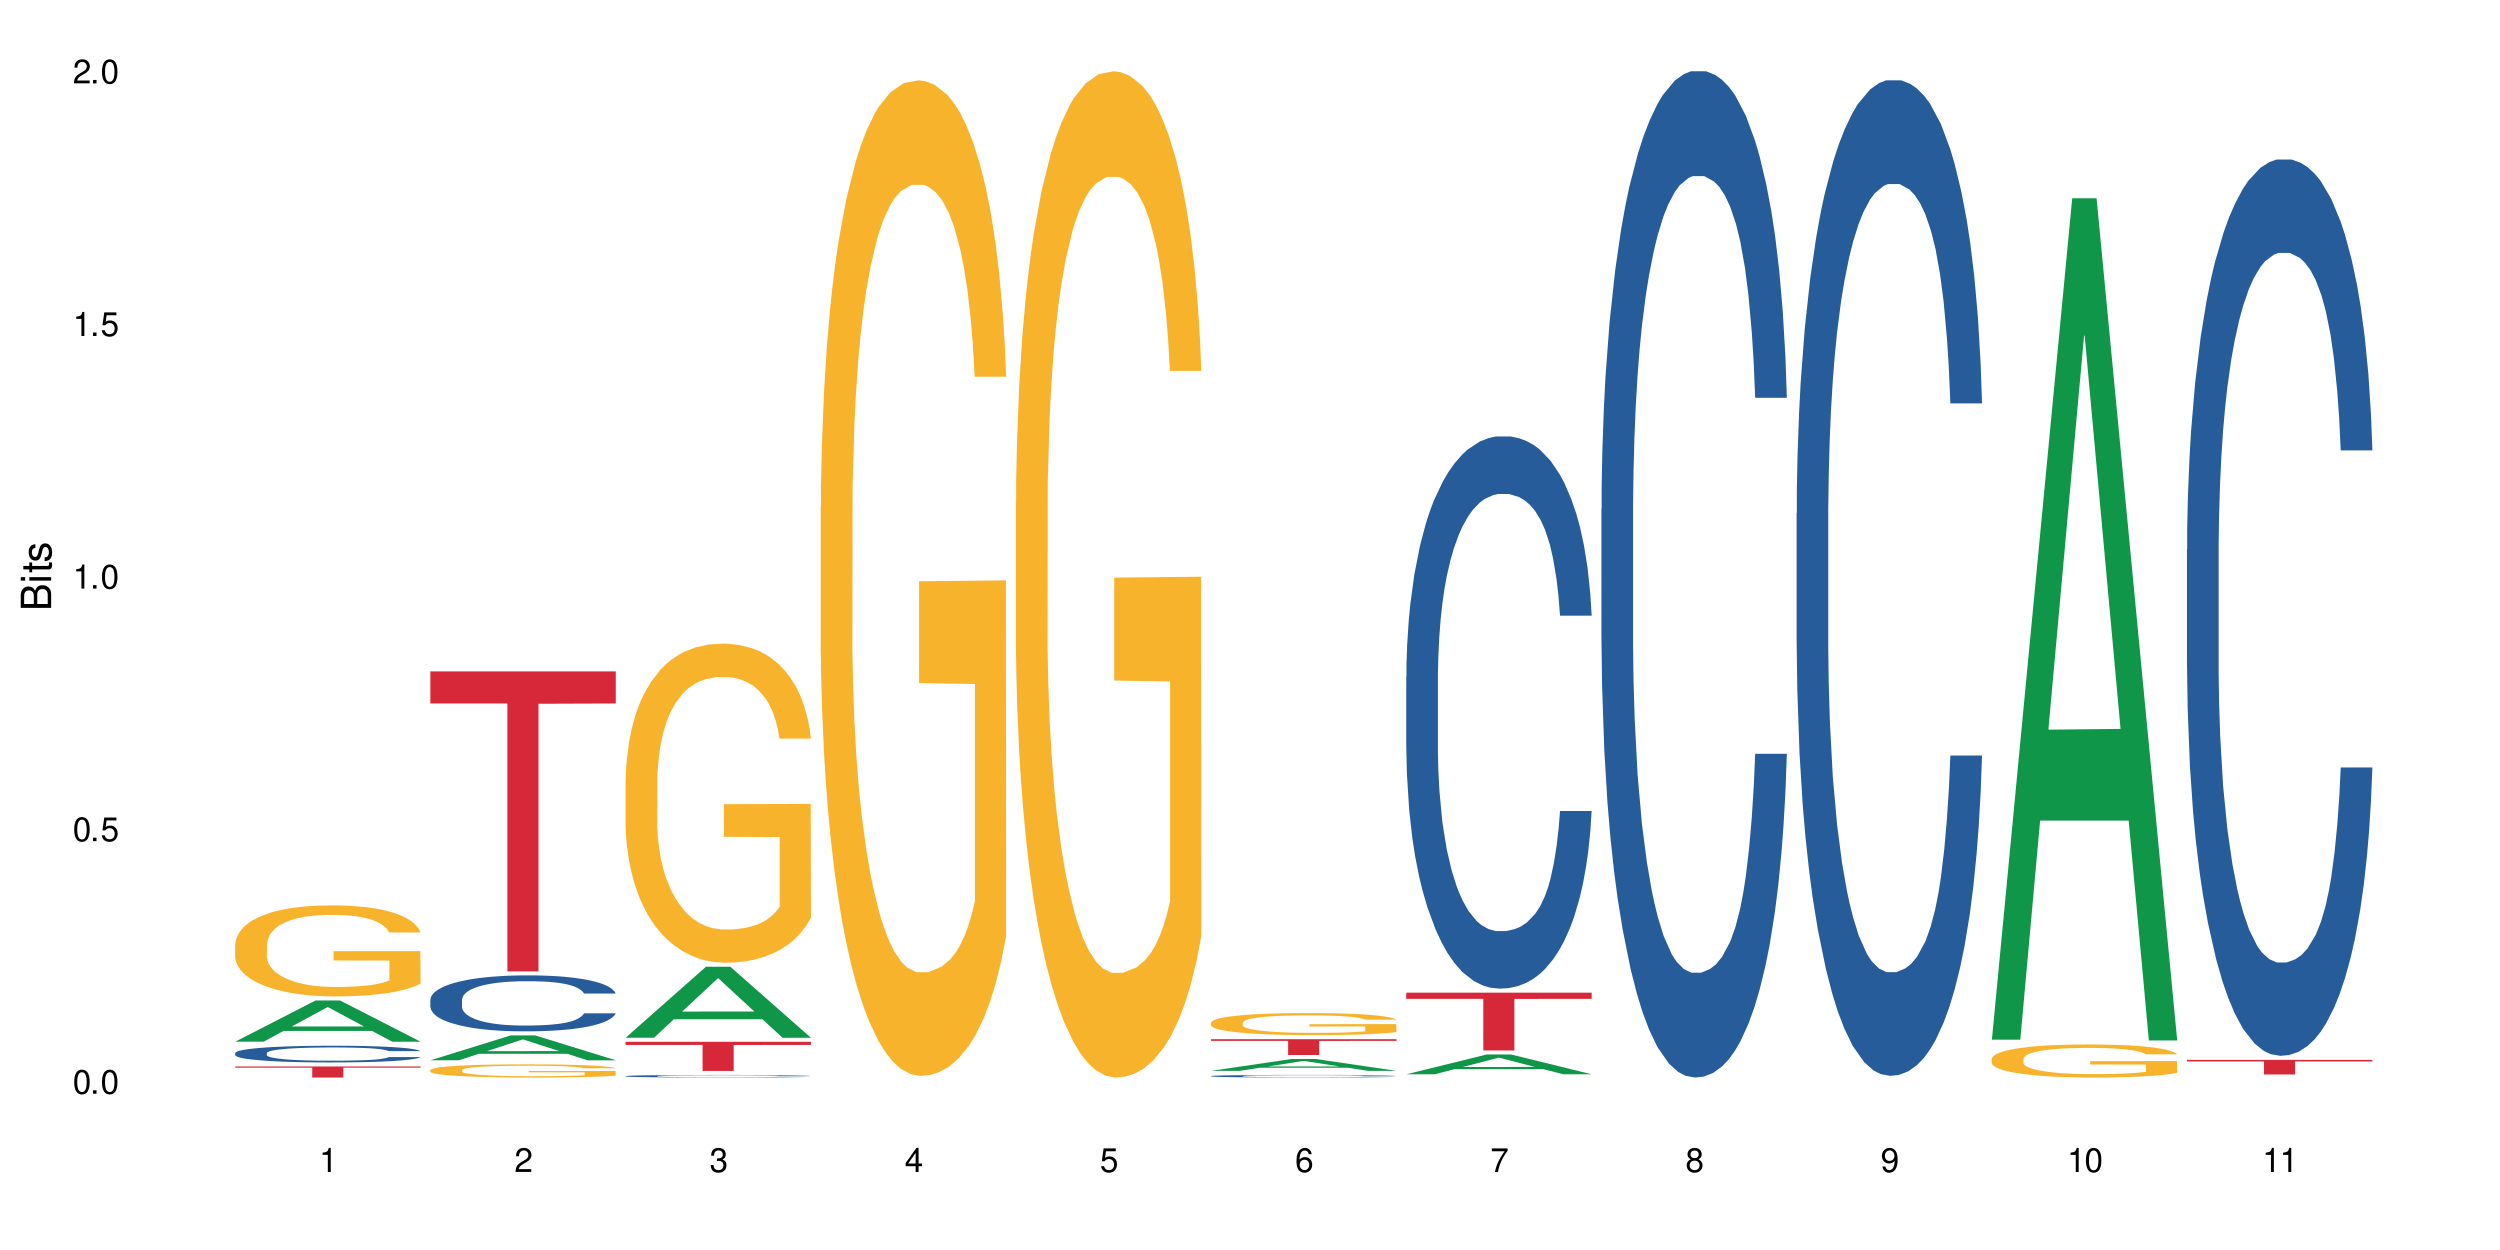 <?xml version="1.0" encoding="UTF-8"?>
<svg xmlns="http://www.w3.org/2000/svg" xmlns:xlink="http://www.w3.org/1999/xlink" width="720" height="360" viewBox="0 0 720 360">
<defs>
<g>
<g id="glyph-0-0">
</g>
<g id="glyph-0-1">
<path d="M 2.641 -6.938 C 2 -6.938 1.422 -6.656 1.078 -6.172 C 0.641 -5.562 0.406 -4.641 0.406 -3.359 C 0.406 -1.016 1.188 0.219 2.641 0.219 C 4.078 0.219 4.859 -1.016 4.859 -3.297 C 4.859 -4.641 4.656 -5.547 4.203 -6.172 C 3.844 -6.656 3.281 -6.938 2.641 -6.938 Z M 2.641 -6.188 C 3.547 -6.188 4 -5.25 4 -3.375 C 4 -1.406 3.562 -0.484 2.625 -0.484 C 1.734 -0.484 1.281 -1.438 1.281 -3.344 C 1.281 -5.25 1.734 -6.188 2.641 -6.188 Z M 2.641 -6.188 "/>
</g>
<g id="glyph-0-2">
<path d="M 1.828 -1 L 0.828 -1 L 0.828 0 L 1.828 0 Z M 1.828 -1 "/>
</g>
<g id="glyph-0-3">
<path d="M 4.562 -6.797 L 1.062 -6.797 L 0.547 -3.094 L 1.328 -3.094 C 1.719 -3.562 2.047 -3.734 2.578 -3.734 C 3.484 -3.734 4.062 -3.109 4.062 -2.094 C 4.062 -1.125 3.484 -0.531 2.578 -0.531 C 1.828 -0.531 1.375 -0.906 1.188 -1.672 L 0.328 -1.672 C 0.453 -1.109 0.547 -0.844 0.75 -0.594 C 1.125 -0.078 1.828 0.219 2.594 0.219 C 3.969 0.219 4.922 -0.781 4.922 -2.219 C 4.922 -3.562 4.031 -4.484 2.719 -4.484 C 2.25 -4.484 1.859 -4.359 1.469 -4.062 L 1.734 -5.969 L 4.562 -5.969 Z M 4.562 -6.797 "/>
</g>
<g id="glyph-0-4">
<path d="M 2.484 -4.938 L 2.484 0 L 3.328 0 L 3.328 -6.938 L 2.766 -6.938 C 2.469 -5.875 2.281 -5.734 0.984 -5.562 L 0.984 -4.938 Z M 2.484 -4.938 "/>
</g>
<g id="glyph-0-5">
<path d="M 4.859 -0.828 L 1.281 -0.828 C 1.359 -1.406 1.672 -1.781 2.5 -2.281 L 3.469 -2.828 C 4.406 -3.344 4.906 -4.062 4.906 -4.906 C 4.906 -5.484 4.672 -6.031 4.266 -6.406 C 3.859 -6.766 3.375 -6.938 2.719 -6.938 C 1.859 -6.938 1.219 -6.625 0.844 -6.031 C 0.609 -5.672 0.5 -5.234 0.484 -4.531 L 1.328 -4.531 C 1.359 -5.016 1.406 -5.281 1.531 -5.516 C 1.75 -5.938 2.188 -6.203 2.703 -6.203 C 3.469 -6.203 4.031 -5.641 4.031 -4.891 C 4.031 -4.344 3.719 -3.859 3.125 -3.516 L 2.234 -3 C 0.812 -2.172 0.406 -1.531 0.328 -0.016 L 4.859 -0.016 Z M 4.859 -0.828 "/>
</g>
<g id="glyph-0-6">
<path d="M 2.125 -3.188 L 2.578 -3.188 C 3.5 -3.188 3.984 -2.766 3.984 -1.922 C 3.984 -1.062 3.469 -0.531 2.594 -0.531 C 1.656 -0.531 1.203 -1 1.156 -2.016 L 0.312 -2.016 C 0.344 -1.453 0.438 -1.094 0.609 -0.781 C 0.953 -0.109 1.625 0.219 2.547 0.219 C 3.953 0.219 4.859 -0.625 4.859 -1.938 C 4.859 -2.828 4.516 -3.297 3.703 -3.594 C 4.344 -3.844 4.656 -4.328 4.656 -5.031 C 4.656 -6.219 3.875 -6.938 2.578 -6.938 C 1.203 -6.938 0.484 -6.172 0.453 -4.703 L 1.297 -4.703 C 1.312 -5.125 1.344 -5.359 1.453 -5.578 C 1.641 -5.969 2.062 -6.203 2.594 -6.203 C 3.344 -6.203 3.797 -5.75 3.797 -5 C 3.797 -4.516 3.609 -4.219 3.25 -4.047 C 3.016 -3.953 2.703 -3.922 2.125 -3.906 Z M 2.125 -3.188 "/>
</g>
<g id="glyph-0-7">
<path d="M 3.141 -1.672 L 3.141 0 L 3.984 0 L 3.984 -1.672 L 4.984 -1.672 L 4.984 -2.438 L 3.984 -2.438 L 3.984 -6.938 L 3.359 -6.938 L 0.266 -2.578 L 0.266 -1.672 Z M 3.141 -2.438 L 1 -2.438 L 3.141 -5.5 Z M 3.141 -2.438 "/>
</g>
<g id="glyph-0-8">
<path d="M 4.781 -5.125 C 4.609 -6.266 3.891 -6.938 2.844 -6.938 C 2.094 -6.938 1.422 -6.578 1.031 -5.953 C 0.594 -5.266 0.406 -4.422 0.406 -3.172 C 0.406 -2 0.578 -1.25 0.984 -0.641 C 1.359 -0.078 1.953 0.219 2.703 0.219 C 3.984 0.219 4.922 -0.75 4.922 -2.094 C 4.922 -3.375 4.062 -4.281 2.844 -4.281 C 2.172 -4.281 1.641 -4.031 1.281 -3.516 C 1.281 -5.234 1.828 -6.188 2.797 -6.188 C 3.391 -6.188 3.797 -5.797 3.938 -5.125 Z M 2.734 -3.531 C 3.547 -3.531 4.062 -2.953 4.062 -2.031 C 4.062 -1.156 3.484 -0.531 2.703 -0.531 C 1.922 -0.531 1.328 -1.188 1.328 -2.078 C 1.328 -2.938 1.906 -3.531 2.734 -3.531 Z M 2.734 -3.531 "/>
</g>
<g id="glyph-0-9">
<path d="M 4.984 -6.797 L 0.438 -6.797 L 0.438 -5.969 L 4.109 -5.969 C 2.5 -3.656 1.828 -2.234 1.328 0 L 2.219 0 C 2.594 -2.172 3.453 -4.047 4.984 -6.094 Z M 4.984 -6.797 "/>
</g>
<g id="glyph-0-10">
<path d="M 3.75 -3.656 C 4.469 -4.094 4.688 -4.438 4.688 -5.078 C 4.688 -6.172 3.844 -6.938 2.641 -6.938 C 1.438 -6.938 0.594 -6.172 0.594 -5.094 C 0.594 -4.438 0.812 -4.094 1.516 -3.656 C 0.734 -3.266 0.359 -2.703 0.359 -1.922 C 0.359 -0.656 1.281 0.219 2.641 0.219 C 3.984 0.219 4.922 -0.656 4.922 -1.922 C 4.922 -2.703 4.531 -3.266 3.75 -3.656 Z M 2.641 -6.188 C 3.359 -6.188 3.812 -5.75 3.812 -5.062 C 3.812 -4.406 3.344 -3.984 2.641 -3.984 C 1.922 -3.984 1.453 -4.406 1.453 -5.078 C 1.453 -5.75 1.922 -6.188 2.641 -6.188 Z M 2.641 -3.266 C 3.484 -3.266 4.062 -2.719 4.062 -1.906 C 4.062 -1.078 3.484 -0.531 2.625 -0.531 C 1.797 -0.531 1.219 -1.094 1.219 -1.906 C 1.219 -2.719 1.781 -3.266 2.641 -3.266 Z M 2.641 -3.266 "/>
</g>
<g id="glyph-0-11">
<path d="M 0.516 -1.578 C 0.672 -0.453 1.406 0.219 2.438 0.219 C 3.188 0.219 3.859 -0.141 4.266 -0.766 C 4.688 -1.453 4.891 -2.297 4.891 -3.547 C 4.891 -4.719 4.703 -5.453 4.312 -6.078 C 3.938 -6.641 3.344 -6.938 2.594 -6.938 C 1.297 -6.938 0.359 -5.969 0.359 -4.625 C 0.359 -3.344 1.234 -2.453 2.453 -2.453 C 3.094 -2.453 3.578 -2.672 4.016 -3.203 C 4 -1.484 3.469 -0.531 2.5 -0.531 C 1.906 -0.531 1.484 -0.906 1.359 -1.578 Z M 2.578 -6.203 C 3.375 -6.203 3.969 -5.531 3.969 -4.641 C 3.969 -3.797 3.391 -3.188 2.547 -3.188 C 1.734 -3.188 1.234 -3.766 1.234 -4.688 C 1.234 -5.562 1.797 -6.203 2.578 -6.203 Z M 2.578 -6.203 "/>
</g>
<g id="glyph-1-0">
</g>
<g id="glyph-1-1">
<path d="M 0 -0.953 L 0 -4.891 C 0 -5.719 -0.234 -6.344 -0.734 -6.797 C -1.188 -7.234 -1.812 -7.469 -2.5 -7.469 C -3.547 -7.469 -4.188 -7 -4.625 -5.875 C -4.984 -6.688 -5.625 -7.094 -6.531 -7.094 C -7.172 -7.094 -7.734 -6.859 -8.141 -6.391 C -8.562 -5.922 -8.75 -5.344 -8.75 -4.5 L -8.75 -0.953 Z M -4.984 -2.062 L -7.766 -2.062 L -7.766 -4.219 C -7.766 -4.844 -7.688 -5.203 -7.453 -5.5 C -7.219 -5.812 -6.859 -5.969 -6.375 -5.969 C -5.891 -5.969 -5.531 -5.812 -5.297 -5.5 C -5.062 -5.203 -4.984 -4.844 -4.984 -4.219 Z M -0.984 -2.062 L -4 -2.062 L -4 -4.781 C -4 -5.766 -3.438 -6.359 -2.484 -6.359 C -1.547 -6.359 -0.984 -5.766 -0.984 -4.781 Z M -0.984 -2.062 "/>
</g>
<g id="glyph-1-2">
<path d="M -6.281 -1.797 L -6.281 -0.797 L 0 -0.797 L 0 -1.797 Z M -8.75 -1.797 L -8.75 -0.797 L -7.484 -0.797 L -7.484 -1.797 Z M -8.75 -1.797 "/>
</g>
<g id="glyph-1-3">
<path d="M -6.281 -3.047 L -6.281 -2.016 L -8.016 -2.016 L -8.016 -1.016 L -6.281 -1.016 L -6.281 -0.172 L -5.469 -0.172 L -5.469 -1.016 L -0.719 -1.016 C -0.078 -1.016 0.281 -1.453 0.281 -2.234 C 0.281 -2.5 0.25 -2.719 0.188 -3.047 L -0.641 -3.047 C -0.609 -2.906 -0.594 -2.766 -0.594 -2.562 C -0.594 -2.141 -0.719 -2.016 -1.156 -2.016 L -5.469 -2.016 L -5.469 -3.047 Z M -6.281 -3.047 "/>
</g>
<g id="glyph-1-4">
<path d="M -4.531 -5.25 C -5.766 -5.25 -6.469 -4.422 -6.469 -2.969 C -6.469 -1.516 -5.719 -0.562 -4.547 -0.562 C -3.562 -0.562 -3.094 -1.062 -2.734 -2.562 L -2.516 -3.484 C -2.344 -4.188 -2.094 -4.469 -1.641 -4.469 C -1.047 -4.469 -0.641 -3.875 -0.641 -3 C -0.641 -2.453 -0.797 -2 -1.062 -1.75 C -1.25 -1.594 -1.422 -1.531 -1.875 -1.469 L -1.875 -0.406 C -0.422 -0.453 0.281 -1.266 0.281 -2.922 C 0.281 -4.5 -0.5 -5.516 -1.719 -5.516 C -2.656 -5.516 -3.172 -4.984 -3.469 -3.734 L -3.703 -2.766 C -3.891 -1.953 -4.156 -1.609 -4.594 -1.609 C -5.188 -1.609 -5.547 -2.125 -5.547 -2.938 C -5.547 -3.75 -5.203 -4.172 -4.531 -4.203 Z M -4.531 -5.25 "/>
</g>
</g>
</defs>
<rect x="-72" y="-36" width="864" height="432" fill="rgb(100%, 100%, 100%)" fill-opacity="1"/>
<path fill-rule="nonzero" fill="rgb(6.275%, 58.824%, 28.235%)" fill-opacity="1" d="M 67.73 300 L 67.789 299.988 L 90.895 288.129 L 97.91 288.129 L 121.133 300.012 L 112.973 300.012 L 107.152 296.91 L 81.652 296.91 L 75.945 300 L 67.73 300 L 84.105 295.625 L 104.816 295.617 L 94.488 290.07 L 94.375 290.059 L 94.262 290.09 L 84.047 295.617 L 84.105 295.625 Z M 67.73 300 "/>
<path fill-rule="nonzero" fill="rgb(14.51%, 36.078%, 60%)" fill-opacity="1" d="M 67.73 303.266 L 67.797 303.262 L 67.797 303.156 L 67.992 302.992 L 68.449 302.781 L 68.902 302.637 L 70.074 302.375 L 71.703 302.125 L 73.398 301.934 L 74.633 301.816 L 75.742 301.73 L 78.281 301.566 L 79.91 301.484 L 81.668 301.41 L 83.816 301.336 L 85.379 301.289 L 88.895 301.219 L 91.5 301.191 L 93.52 301.176 L 97.883 301.176 L 100.488 301.195 L 102.375 301.215 L 104.461 301.25 L 106.219 301.289 L 109.281 301.387 L 112.016 301.512 L 113.254 301.582 L 115.207 301.715 L 116.703 301.848 L 117.746 301.961 L 118.918 302.125 L 119.961 302.324 L 120.742 302.547 L 121.133 302.734 L 112.016 302.734 L 111.559 302.559 L 111.039 302.426 L 110.062 302.242 L 109.086 302.117 L 107.715 301.988 L 106.48 301.906 L 104.785 301.82 L 103.289 301.77 L 101.727 301.73 L 100.227 301.703 L 97.363 301.676 L 94.039 301.676 L 92.805 301.688 L 90.262 301.723 L 88.895 301.75 L 86.941 301.812 L 85.574 301.871 L 83.945 301.957 L 82.84 302.031 L 81.473 302.148 L 80.496 302.25 L 79.387 302.395 L 78.738 302.504 L 78.152 302.625 L 77.629 302.77 L 77.238 302.926 L 76.977 303.086 L 76.848 303.246 L 76.848 303.926 L 76.977 304.086 L 77.305 304.27 L 78.152 304.539 L 79.387 304.77 L 80.82 304.953 L 82.188 305.086 L 82.969 305.148 L 84.012 305.219 L 85.641 305.305 L 87.984 305.395 L 89.352 305.43 L 91.438 305.465 L 93.586 305.48 L 96.449 305.48 L 98.988 305.465 L 100.684 305.441 L 102.441 305.406 L 104.852 305.332 L 106.348 305.262 L 107.652 305.18 L 108.629 305.094 L 109.281 305.023 L 110.258 304.891 L 111.039 304.738 L 111.625 304.586 L 112.016 304.438 L 121.133 304.438 L 120.742 304.613 L 120.156 304.785 L 119.57 304.91 L 118.656 305.066 L 117.613 305.199 L 116.117 305.355 L 114.879 305.457 L 113.254 305.566 L 111.754 305.648 L 110.125 305.723 L 107.715 305.812 L 106.152 305.855 L 104.461 305.895 L 102.441 305.93 L 99.902 305.961 L 97.168 305.977 L 94.625 305.984 L 91.891 305.973 L 89.871 305.957 L 87.203 305.918 L 83.883 305.836 L 81.473 305.754 L 79.582 305.672 L 77.957 305.582 L 76.133 305.465 L 73.789 305.27 L 72.355 305.121 L 71.379 305 L 70.27 304.828 L 69.488 304.672 L 68.578 304.426 L 67.926 304.117 L 67.73 303.875 Z M 67.73 303.266 "/>
<path fill-rule="nonzero" fill="rgb(96.863%, 70.196%, 16.863%)" fill-opacity="1" d="M 67.73 271.977 L 67.797 271.953 L 67.797 271.473 L 68.055 270.398 L 68.707 268.914 L 69.555 267.691 L 70.465 266.734 L 71.051 266.23 L 72.027 265.512 L 72.875 264.988 L 75.023 263.91 L 77.762 262.902 L 79.258 262.473 L 80.949 262.066 L 83.359 261.609 L 84.469 261.445 L 87.855 261.059 L 91.695 260.82 L 95.93 260.75 L 97.883 260.773 L 100.555 260.867 L 104.199 261.133 L 106.285 261.371 L 107.91 261.609 L 109.605 261.922 L 111.688 262.402 L 113.645 262.977 L 115.207 263.551 L 116.77 264.27 L 118.07 265.035 L 119.18 265.871 L 120.156 266.879 L 120.742 267.715 L 121.133 268.555 L 112.078 268.555 L 111.559 267.715 L 110.973 267.07 L 109.996 266.277 L 109.02 265.703 L 108.043 265.25 L 106.219 264.629 L 104.656 264.246 L 102.703 263.91 L 100.812 263.695 L 98.664 263.551 L 97.363 263.504 L 93.91 263.504 L 90.785 263.668 L 88.961 263.863 L 87.66 264.055 L 85.836 264.41 L 84.727 264.699 L 84.078 264.891 L 82.125 265.633 L 80.82 266.305 L 80.105 266.758 L 79.191 267.477 L 78.543 268.121 L 77.824 269.082 L 77.434 269.797 L 76.914 271.426 L 76.848 275.734 L 77.043 276.645 L 77.434 277.625 L 77.957 278.488 L 78.738 279.398 L 79.52 280.094 L 80.887 281.027 L 82.059 281.648 L 82.969 282.055 L 84.727 282.703 L 85.445 282.918 L 87.137 283.348 L 88.895 283.684 L 91.047 283.969 L 92.672 284.113 L 95.277 284.234 L 98.598 284.234 L 102.508 284.09 L 104.98 283.898 L 106.676 283.707 L 107.781 283.539 L 109.148 283.277 L 110.125 283.035 L 111.039 282.773 L 112.145 282.367 L 112.145 276.645 L 96.059 276.621 L 96.059 273.941 L 121.066 273.918 L 121.133 283.277 L 119.766 283.922 L 118.07 284.547 L 116.441 285.023 L 114.75 285.43 L 112.34 285.887 L 110.387 286.172 L 107.391 286.508 L 104.656 286.723 L 101.789 286.867 L 99.25 286.938 L 96.254 286.965 L 93.586 286.914 L 90.719 286.773 L 88.441 286.582 L 86.355 286.34 L 84.273 286.031 L 81.668 285.527 L 79.973 285.121 L 78.215 284.617 L 76.457 284.02 L 74.895 283.371 L 73.852 282.871 L 72.812 282.293 L 71.703 281.578 L 70.66 280.762 L 69.879 280.02 L 69.164 279.184 L 68.645 278.395 L 68.121 277.316 L 67.859 276.453 L 67.73 275.711 Z M 67.73 271.977 "/>
<path fill-rule="nonzero" fill="rgb(83.922%, 15.686%, 22.353%)" fill-opacity="1" d="M 67.73 307.148 L 121.133 307.148 L 121.133 307.488 L 98.875 307.492 L 98.875 310.332 L 89.922 310.332 L 89.922 307.492 L 89.793 307.488 L 67.73 307.488 Z M 67.73 307.148 "/>
<path fill-rule="nonzero" fill="rgb(6.275%, 58.824%, 28.235%)" fill-opacity="1" d="M 123.941 305.363 L 124 305.355 L 147.105 298.191 L 154.125 298.191 L 177.344 305.367 L 169.184 305.367 L 163.367 303.496 L 137.863 303.496 L 132.156 305.363 L 123.941 305.363 L 140.316 302.719 L 161.027 302.715 L 150.699 299.367 L 150.586 299.359 L 150.473 299.379 L 140.258 302.715 L 140.316 302.719 Z M 123.941 305.363 "/>
<path fill-rule="nonzero" fill="rgb(14.51%, 36.078%, 60%)" fill-opacity="1" d="M 123.941 287.93 L 124.008 287.914 L 124.008 287.559 L 124.203 287 L 124.66 286.293 L 125.113 285.809 L 126.285 284.938 L 127.914 284.098 L 129.609 283.453 L 130.844 283.07 L 131.953 282.773 L 134.492 282.23 L 136.121 281.949 L 137.879 281.699 L 140.027 281.449 L 141.59 281.301 L 145.109 281.066 L 147.711 280.961 L 149.73 280.918 L 154.094 280.918 L 156.699 280.977 L 158.59 281.051 L 160.672 281.168 L 162.43 281.301 L 165.492 281.625 L 168.227 282.039 L 169.465 282.273 L 171.418 282.73 L 172.914 283.172 L 173.957 283.555 L 175.129 284.098 L 176.172 284.762 L 176.953 285.512 L 177.344 286.145 L 168.227 286.145 L 167.77 285.559 L 167.25 285.102 L 166.273 284.496 L 165.297 284.07 L 163.93 283.645 L 162.691 283.363 L 160.996 283.082 L 159.5 282.906 L 157.938 282.773 L 156.438 282.688 L 153.574 282.598 L 150.254 282.598 L 149.016 282.625 L 146.477 282.746 L 145.109 282.848 L 143.152 283.055 L 141.785 283.246 L 140.156 283.539 L 139.051 283.789 L 137.684 284.172 L 136.707 284.512 L 135.598 284.996 L 134.949 285.367 L 134.363 285.777 L 133.84 286.266 L 133.449 286.781 L 133.191 287.324 L 133.059 287.855 L 133.059 290.137 L 133.191 290.668 L 133.516 291.285 L 134.363 292.184 L 135.598 292.965 L 137.031 293.582 L 138.398 294.023 L 139.18 294.23 L 140.223 294.465 L 141.852 294.762 L 144.195 295.055 L 145.562 295.172 L 147.648 295.293 L 149.797 295.352 L 152.66 295.352 L 155.203 295.293 L 156.895 295.219 L 158.652 295.102 L 161.062 294.852 L 162.559 294.613 L 163.863 294.336 L 164.84 294.055 L 165.492 293.82 L 166.469 293.363 L 167.25 292.863 L 167.836 292.348 L 168.227 291.844 L 177.344 291.844 L 176.953 292.434 L 176.367 293.008 L 175.781 293.438 L 174.867 293.953 L 173.828 294.406 L 172.328 294.922 L 171.09 295.262 L 169.465 295.629 L 167.965 295.91 L 166.336 296.16 L 163.93 296.453 L 162.363 296.602 L 160.672 296.734 L 158.652 296.852 L 156.113 296.957 L 153.379 297.016 L 150.84 297.027 L 148.102 297 L 146.086 296.941 L 143.414 296.809 L 140.094 296.543 L 137.684 296.262 L 135.793 295.984 L 134.168 295.688 L 132.344 295.293 L 130 294.645 L 128.566 294.145 L 127.59 293.73 L 126.48 293.156 L 125.699 292.641 L 124.789 291.816 L 124.137 290.77 L 123.941 289.961 Z M 123.941 287.93 "/>
<path fill-rule="nonzero" fill="rgb(96.863%, 70.196%, 16.863%)" fill-opacity="1" d="M 123.941 308.16 L 124.008 308.156 L 124.008 308.086 L 124.27 307.93 L 124.918 307.715 L 125.766 307.539 L 126.676 307.398 L 127.266 307.328 L 128.242 307.223 L 129.086 307.148 L 131.234 306.992 L 133.973 306.844 L 135.469 306.781 L 137.164 306.723 L 139.57 306.656 L 140.68 306.633 L 144.066 306.578 L 147.906 306.543 L 152.141 306.531 L 154.094 306.535 L 156.766 306.551 L 160.41 306.59 L 162.496 306.621 L 164.125 306.656 L 165.816 306.703 L 167.902 306.773 L 169.855 306.855 L 171.418 306.938 L 172.98 307.043 L 174.281 307.152 L 175.391 307.273 L 176.367 307.422 L 176.953 307.543 L 177.344 307.664 L 168.293 307.664 L 167.77 307.543 L 167.184 307.449 L 166.207 307.336 L 165.23 307.25 L 164.254 307.184 L 162.43 307.094 L 160.867 307.039 L 158.914 306.992 L 157.023 306.961 L 154.875 306.938 L 153.574 306.93 L 150.121 306.93 L 146.996 306.957 L 145.172 306.984 L 143.871 307.012 L 142.047 307.062 L 140.941 307.105 L 140.289 307.133 L 138.336 307.242 L 137.031 307.336 L 136.316 307.402 L 135.402 307.508 L 134.754 307.602 L 134.035 307.738 L 133.645 307.844 L 133.125 308.082 L 133.059 308.703 L 133.254 308.836 L 133.645 308.98 L 134.168 309.105 L 134.949 309.234 L 135.73 309.336 L 137.098 309.473 L 138.27 309.562 L 139.18 309.621 L 140.941 309.715 L 141.656 309.746 L 143.348 309.809 L 145.109 309.855 L 147.258 309.898 L 148.883 309.918 L 151.488 309.938 L 154.812 309.938 L 158.719 309.914 L 161.191 309.887 L 162.887 309.859 L 163.992 309.836 L 165.359 309.797 L 166.336 309.762 L 167.25 309.727 L 168.355 309.668 L 168.355 308.836 L 152.27 308.832 L 152.27 308.445 L 177.277 308.441 L 177.344 309.797 L 175.977 309.891 L 174.281 309.98 L 172.656 310.051 L 170.961 310.109 L 168.551 310.176 L 166.598 310.219 L 163.602 310.266 L 160.867 310.297 L 158 310.32 L 155.461 310.328 L 152.465 310.332 L 149.797 310.324 L 146.93 310.305 L 144.652 310.277 L 142.566 310.242 L 140.484 310.195 L 137.879 310.125 L 136.188 310.066 L 134.426 309.992 L 132.668 309.906 L 131.105 309.812 L 130.062 309.738 L 129.023 309.656 L 127.914 309.551 L 126.871 309.434 L 126.09 309.324 L 125.375 309.203 L 124.855 309.09 L 124.332 308.934 L 124.074 308.809 L 123.941 308.703 Z M 123.941 308.16 "/>
<path fill-rule="nonzero" fill="rgb(83.922%, 15.686%, 22.353%)" fill-opacity="1" d="M 123.941 193.355 L 177.344 193.355 L 177.344 202.602 L 155.086 202.684 L 155.086 279.754 L 146.133 279.754 L 146.133 202.766 L 146.004 202.602 L 123.941 202.602 Z M 123.941 193.355 "/>
<path fill-rule="nonzero" fill="rgb(6.275%, 58.824%, 28.235%)" fill-opacity="1" d="M 180.152 298.867 L 180.211 298.848 L 203.316 278.426 L 210.336 278.426 L 233.555 298.887 L 225.395 298.887 L 219.578 293.543 L 194.074 293.543 L 188.371 298.867 L 180.152 298.867 L 196.527 291.336 L 217.238 291.316 L 206.91 281.77 L 206.797 281.75 L 206.684 281.809 L 196.473 291.316 L 196.527 291.336 Z M 180.152 298.867 "/>
<path fill-rule="nonzero" fill="rgb(14.51%, 36.078%, 60%)" fill-opacity="1" d="M 180.152 309.914 L 180.219 309.91 L 180.219 309.895 L 180.414 309.871 L 180.871 309.836 L 181.324 309.812 L 182.5 309.773 L 184.125 309.734 L 185.82 309.707 L 187.059 309.688 L 188.164 309.676 L 190.703 309.648 L 192.332 309.637 L 194.09 309.625 L 196.238 309.613 L 197.801 309.605 L 201.32 309.594 L 203.922 309.59 L 212.91 309.59 L 214.801 309.594 L 216.883 309.602 L 218.641 309.605 L 221.703 309.621 L 224.438 309.641 L 225.676 309.652 L 227.629 309.672 L 229.125 309.691 L 230.168 309.711 L 231.34 309.734 L 232.383 309.766 L 233.164 309.801 L 233.555 309.828 L 224.438 309.828 L 223.98 309.801 L 223.461 309.781 L 222.484 309.754 L 221.508 309.734 L 220.141 309.715 L 218.902 309.703 L 217.207 309.688 L 215.711 309.68 L 214.148 309.676 L 212.648 309.672 L 209.785 309.664 L 206.465 309.664 L 205.227 309.668 L 202.688 309.672 L 201.32 309.676 L 199.363 309.688 L 197.996 309.695 L 196.371 309.711 L 195.262 309.723 L 193.895 309.738 L 192.918 309.754 L 191.812 309.777 L 191.16 309.793 L 190.574 309.812 L 190.051 309.836 L 189.66 309.859 L 189.402 309.883 L 189.27 309.91 L 189.27 310.016 L 189.402 310.039 L 189.727 310.066 L 190.574 310.109 L 191.812 310.145 L 193.242 310.172 L 194.609 310.195 L 195.395 310.203 L 196.434 310.215 L 198.062 310.227 L 200.406 310.242 L 201.773 310.246 L 203.859 310.254 L 211.414 310.254 L 213.105 310.25 L 214.863 310.242 L 217.273 310.23 L 218.773 310.223 L 220.074 310.207 L 221.051 310.195 L 221.703 310.184 L 222.68 310.164 L 223.461 310.141 L 224.047 310.117 L 224.438 310.094 L 233.555 310.094 L 233.164 310.121 L 232.578 310.148 L 231.992 310.168 L 231.082 310.191 L 230.039 310.211 L 228.539 310.234 L 227.305 310.25 L 225.676 310.27 L 224.176 310.281 L 222.551 310.293 L 220.141 310.305 L 218.578 310.312 L 216.883 310.32 L 214.863 310.324 L 212.324 310.328 L 209.59 310.332 L 204.316 310.332 L 202.297 310.328 L 199.625 310.32 L 196.305 310.309 L 193.895 310.297 L 192.008 310.285 L 190.379 310.27 L 188.555 310.254 L 186.211 310.223 L 184.777 310.199 L 183.801 310.18 L 182.695 310.152 L 181.914 310.129 L 181 310.09 L 180.348 310.043 L 180.152 310.008 Z M 180.152 309.914 "/>
<path fill-rule="nonzero" fill="rgb(96.863%, 70.196%, 16.863%)" fill-opacity="1" d="M 180.152 224.723 L 180.219 224.641 L 180.219 222.961 L 180.48 219.184 L 181.129 213.98 L 181.977 209.699 L 182.891 206.344 L 183.477 204.582 L 184.453 202.062 L 185.297 200.215 L 187.449 196.441 L 190.184 192.914 L 191.68 191.402 L 193.375 189.977 L 195.785 188.383 L 196.891 187.797 L 200.277 186.453 L 204.121 185.613 L 208.352 185.363 L 210.305 185.445 L 212.977 185.781 L 216.621 186.703 L 218.707 187.543 L 220.336 188.383 L 222.027 189.473 L 224.113 191.152 L 226.066 193.168 L 227.629 195.18 L 229.191 197.699 L 230.492 200.383 L 231.602 203.32 L 232.578 206.848 L 233.164 209.785 L 233.555 212.723 L 224.504 212.723 L 223.98 209.785 L 223.395 207.52 L 222.418 204.75 L 221.441 202.734 L 220.465 201.141 L 218.641 198.957 L 217.078 197.613 L 215.125 196.441 L 213.238 195.684 L 211.086 195.18 L 209.785 195.012 L 206.332 195.012 L 203.207 195.602 L 201.383 196.273 L 200.082 196.945 L 198.258 198.203 L 197.152 199.211 L 196.5 199.879 L 194.547 202.484 L 193.242 204.832 L 192.527 206.426 L 191.617 208.945 L 190.965 211.211 L 190.246 214.566 L 189.855 217.086 L 189.336 222.793 L 189.27 237.898 L 189.465 241.09 L 189.855 244.531 L 190.379 247.551 L 191.16 250.742 L 191.941 253.176 L 193.309 256.449 L 194.48 258.629 L 195.395 260.059 L 197.152 262.324 L 197.867 263.078 L 199.562 264.59 L 201.32 265.766 L 203.469 266.77 L 205.098 267.273 L 207.699 267.695 L 211.023 267.695 L 214.93 267.191 L 217.402 266.52 L 219.098 265.848 L 220.203 265.262 L 221.57 264.336 L 222.551 263.496 L 223.461 262.574 L 224.566 261.148 L 224.566 241.09 L 208.484 241.004 L 208.484 231.605 L 233.488 231.52 L 233.555 264.336 L 232.188 266.602 L 230.492 268.785 L 228.867 270.465 L 227.172 271.891 L 224.762 273.484 L 222.809 274.492 L 219.812 275.668 L 217.078 276.422 L 214.215 276.926 L 211.672 277.18 L 208.68 277.262 L 206.008 277.094 L 203.141 276.59 L 200.863 275.918 L 198.777 275.078 L 196.695 273.988 L 194.09 272.227 L 192.398 270.801 L 190.641 269.035 L 188.879 266.938 L 187.316 264.672 L 186.277 262.91 L 185.234 260.895 L 184.125 258.379 L 183.086 255.523 L 182.305 252.922 L 181.586 249.984 L 181.066 247.215 L 180.543 243.438 L 180.285 240.418 L 180.152 237.816 Z M 180.152 224.723 "/>
<path fill-rule="nonzero" fill="rgb(83.922%, 15.686%, 22.353%)" fill-opacity="1" d="M 180.152 300.047 L 233.555 300.047 L 233.555 300.945 L 211.301 300.953 L 211.301 308.426 L 202.344 308.426 L 202.344 300.961 L 202.215 300.945 L 180.152 300.945 Z M 180.152 300.047 "/>
<path fill-rule="nonzero" fill="rgb(96.863%, 70.196%, 16.863%)" fill-opacity="1" d="M 236.367 145.934 L 236.43 145.672 L 236.43 140.438 L 236.691 128.652 L 237.344 112.418 L 238.188 99.066 L 239.102 88.594 L 239.688 83.094 L 240.664 75.238 L 241.512 69.477 L 243.66 57.695 L 246.395 46.699 L 247.891 41.984 L 249.586 37.535 L 251.996 32.559 L 253.102 30.727 L 256.488 26.535 L 260.332 23.918 L 264.562 23.133 L 266.516 23.395 L 269.188 24.441 L 272.836 27.32 L 274.918 29.941 L 276.547 32.559 L 278.238 35.961 L 280.324 41.199 L 282.277 47.484 L 283.84 53.766 L 285.402 61.621 L 286.707 70 L 287.812 79.168 L 288.789 90.164 L 289.375 99.328 L 289.766 108.492 L 280.715 108.492 L 280.191 99.328 L 279.605 92.258 L 278.629 83.617 L 277.652 77.332 L 276.676 72.359 L 274.852 65.551 L 273.289 61.359 L 271.336 57.695 L 269.449 55.34 L 267.301 53.766 L 265.996 53.242 L 262.543 53.242 L 259.418 55.078 L 257.594 57.172 L 256.293 59.266 L 254.469 63.195 L 253.363 66.336 L 252.711 68.43 L 250.758 76.547 L 249.457 83.879 L 248.738 88.855 L 247.828 96.711 L 247.176 103.777 L 246.461 114.254 L 246.07 122.109 L 245.547 139.914 L 245.484 187.043 L 245.68 196.996 L 246.07 207.73 L 246.59 217.156 L 247.371 227.105 L 248.152 234.699 L 249.52 244.91 L 250.691 251.719 L 251.605 256.172 L 253.363 263.238 L 254.078 265.598 L 255.773 270.309 L 257.531 273.977 L 259.68 277.117 L 261.309 278.688 L 263.914 279.996 L 267.234 279.996 L 271.141 278.426 L 273.617 276.332 L 275.309 274.238 L 276.418 272.406 L 277.785 269.523 L 278.762 266.906 L 279.672 264.027 L 280.781 259.574 L 280.781 196.996 L 264.695 196.734 L 264.695 167.406 L 289.699 167.145 L 289.766 269.523 L 288.398 276.594 L 286.707 283.402 L 285.078 288.641 L 283.383 293.09 L 280.977 298.066 L 279.02 301.207 L 276.023 304.871 L 273.289 307.23 L 270.426 308.801 L 267.887 309.586 L 264.891 309.848 L 262.219 309.324 L 259.355 307.754 L 257.074 305.66 L 254.992 303.039 L 252.906 299.637 L 250.301 294.137 L 248.609 289.688 L 246.852 284.188 L 245.094 277.641 L 243.527 270.57 L 242.488 265.074 L 241.445 258.789 L 240.34 250.934 L 239.297 242.031 L 238.516 233.914 L 237.797 224.75 L 237.277 216.109 L 236.758 204.324 L 236.496 194.898 L 236.367 186.781 Z M 236.367 145.934 "/>
<path fill-rule="nonzero" fill="rgb(96.863%, 70.196%, 16.863%)" fill-opacity="1" d="M 292.578 144.652 L 292.641 144.387 L 292.641 139.094 L 292.902 127.184 L 293.555 110.777 L 294.398 97.277 L 295.312 86.691 L 295.898 81.133 L 296.875 73.195 L 297.723 67.371 L 299.871 55.461 L 302.605 44.348 L 304.105 39.582 L 305.797 35.082 L 308.207 30.055 L 309.312 28.203 L 312.699 23.965 L 316.543 21.32 L 320.773 20.527 L 322.73 20.789 L 325.398 21.848 L 329.047 24.762 L 331.129 27.406 L 332.758 30.055 L 334.449 33.496 L 336.535 38.789 L 338.488 45.141 L 340.051 51.492 L 341.613 59.43 L 342.918 67.902 L 344.023 77.164 L 345 88.281 L 345.586 97.543 L 345.977 106.805 L 336.926 106.805 L 336.406 97.543 L 335.82 90.398 L 334.84 81.664 L 333.863 75.312 L 332.887 70.281 L 331.066 63.402 L 329.5 59.168 L 327.547 55.461 L 325.66 53.078 L 323.512 51.492 L 322.207 50.961 L 318.758 50.961 L 315.629 52.816 L 313.809 54.934 L 312.504 57.051 L 310.68 61.02 L 309.574 64.195 L 308.922 66.312 L 306.969 74.516 L 305.668 81.93 L 304.949 86.957 L 304.039 94.898 L 303.387 102.043 L 302.672 112.629 L 302.281 120.57 L 301.758 138.566 L 301.695 186.207 L 301.891 196.262 L 302.281 207.113 L 302.801 216.641 L 303.582 226.699 L 304.363 234.375 L 305.73 244.695 L 306.902 251.578 L 307.816 256.078 L 309.574 263.223 L 310.289 265.605 L 311.984 270.367 L 313.742 274.074 L 315.891 277.25 L 317.52 278.836 L 320.125 280.16 L 323.445 280.16 L 327.352 278.574 L 329.828 276.457 L 331.52 274.34 L 332.629 272.484 L 333.996 269.574 L 334.973 266.926 L 335.883 264.016 L 336.992 259.516 L 336.992 196.262 L 320.906 195.996 L 320.906 166.355 L 345.914 166.09 L 345.977 269.574 L 344.609 276.719 L 342.918 283.602 L 341.289 288.895 L 339.598 293.395 L 337.188 298.422 L 335.234 301.598 L 332.238 305.305 L 329.5 307.688 L 326.637 309.273 L 324.098 310.066 L 321.102 310.332 L 318.43 309.805 L 315.566 308.215 L 313.285 306.098 L 311.203 303.453 L 309.117 300.012 L 306.512 294.453 L 304.82 289.953 L 303.062 284.395 L 301.305 277.777 L 299.742 270.633 L 298.699 265.074 L 297.656 258.723 L 296.551 250.781 L 295.508 241.785 L 294.727 233.578 L 294.008 224.316 L 293.488 215.582 L 292.969 203.672 L 292.707 194.145 L 292.578 185.941 Z M 292.578 144.652 "/>
<path fill-rule="nonzero" fill="rgb(6.275%, 58.824%, 28.235%)" fill-opacity="1" d="M 348.789 308.406 L 348.844 308.402 L 371.953 304.996 L 378.969 304.996 L 402.188 308.41 L 394.031 308.41 L 388.211 307.516 L 362.711 307.516 L 357.004 308.406 L 348.789 308.406 L 365.164 307.148 L 385.871 307.145 L 375.547 305.551 L 375.434 305.551 L 375.316 305.559 L 365.105 307.145 L 365.164 307.148 Z M 348.789 308.406 "/>
<path fill-rule="nonzero" fill="rgb(14.51%, 36.078%, 60%)" fill-opacity="1" d="M 348.789 309.902 L 348.852 309.902 L 348.852 309.887 L 349.051 309.859 L 349.504 309.824 L 349.961 309.805 L 351.133 309.762 L 352.762 309.723 L 354.453 309.691 L 355.691 309.672 L 356.797 309.66 L 359.34 309.633 L 360.965 309.621 L 362.727 309.609 L 364.875 309.598 L 366.438 309.59 L 369.953 309.578 L 372.559 309.574 L 381.547 309.574 L 383.434 309.578 L 385.52 309.586 L 387.277 309.59 L 390.336 309.605 L 393.07 309.625 L 394.309 309.637 L 396.262 309.656 L 397.762 309.68 L 398.805 309.695 L 399.977 309.723 L 401.016 309.754 L 401.797 309.789 L 402.188 309.82 L 393.07 309.82 L 392.617 309.793 L 392.094 309.77 L 391.117 309.742 L 390.141 309.723 L 388.773 309.699 L 387.535 309.688 L 385.844 309.676 L 384.344 309.668 L 382.781 309.66 L 381.285 309.656 L 378.418 309.652 L 373.859 309.652 L 371.32 309.66 L 369.953 309.664 L 368 309.672 L 366.633 309.684 L 365.004 309.695 L 363.898 309.707 L 362.531 309.727 L 361.551 309.742 L 360.445 309.766 L 359.793 309.781 L 359.207 309.801 L 358.688 309.824 L 358.297 309.848 L 358.035 309.875 L 357.906 309.898 L 357.906 310.008 L 358.035 310.031 L 358.363 310.062 L 359.207 310.105 L 360.445 310.141 L 361.879 310.168 L 363.246 310.191 L 364.027 310.199 L 365.07 310.211 L 366.695 310.227 L 369.043 310.238 L 370.41 310.246 L 372.492 310.25 L 374.641 310.254 L 377.508 310.254 L 380.047 310.25 L 381.742 310.246 L 383.5 310.242 L 385.91 310.23 L 387.406 310.219 L 388.707 310.207 L 389.688 310.191 L 390.336 310.18 L 391.312 310.16 L 392.094 310.137 L 392.68 310.113 L 393.07 310.086 L 402.188 310.086 L 401.797 310.117 L 401.211 310.145 L 400.625 310.164 L 399.715 310.188 L 398.672 310.207 L 397.176 310.234 L 395.938 310.25 L 394.309 310.266 L 392.812 310.281 L 391.184 310.293 L 388.773 310.305 L 387.211 310.312 L 385.52 310.32 L 383.5 310.324 L 380.961 310.328 L 378.223 310.332 L 372.949 310.332 L 370.93 310.328 L 368.262 310.32 L 364.938 310.309 L 362.531 310.297 L 360.641 310.281 L 359.012 310.27 L 357.188 310.25 L 354.844 310.219 L 353.41 310.195 L 352.434 310.176 L 351.328 310.148 L 350.547 310.125 L 349.637 310.086 L 348.984 310.039 L 348.789 310 Z M 348.789 309.902 "/>
<path fill-rule="nonzero" fill="rgb(96.863%, 70.196%, 16.863%)" fill-opacity="1" d="M 348.789 294.484 L 348.852 294.48 L 348.852 294.363 L 349.113 294.102 L 349.766 293.742 L 350.613 293.445 L 351.523 293.211 L 352.109 293.09 L 353.086 292.918 L 353.934 292.789 L 356.082 292.527 L 358.816 292.281 L 360.316 292.18 L 362.008 292.078 L 364.418 291.969 L 365.523 291.93 L 368.91 291.836 L 372.754 291.777 L 376.988 291.758 L 378.941 291.766 L 381.609 291.789 L 385.258 291.852 L 387.34 291.91 L 388.969 291.969 L 390.664 292.043 L 392.746 292.16 L 394.699 292.301 L 396.262 292.441 L 397.824 292.613 L 399.129 292.801 L 400.234 293.004 L 401.211 293.246 L 401.797 293.449 L 402.188 293.656 L 393.137 293.656 L 392.617 293.449 L 392.031 293.293 L 391.055 293.102 L 390.078 292.961 L 389.098 292.852 L 387.277 292.703 L 385.715 292.609 L 383.758 292.527 L 381.871 292.473 L 379.723 292.441 L 378.418 292.43 L 374.969 292.43 L 371.844 292.469 L 370.02 292.516 L 368.715 292.562 L 366.891 292.648 L 365.785 292.719 L 365.133 292.766 L 363.18 292.945 L 361.879 293.109 L 361.16 293.219 L 360.25 293.395 L 359.598 293.551 L 358.883 293.781 L 358.492 293.957 L 357.969 294.352 L 357.906 295.398 L 358.102 295.621 L 358.492 295.859 L 359.012 296.066 L 359.793 296.289 L 360.574 296.457 L 361.941 296.684 L 363.117 296.836 L 364.027 296.934 L 365.785 297.09 L 366.5 297.145 L 368.195 297.246 L 369.953 297.328 L 372.102 297.398 L 373.73 297.434 L 376.336 297.461 L 379.656 297.461 L 383.562 297.426 L 386.039 297.383 L 387.73 297.336 L 388.84 297.293 L 390.207 297.23 L 391.184 297.172 L 392.094 297.109 L 393.203 297.008 L 393.203 295.621 L 377.117 295.613 L 377.117 294.961 L 402.125 294.957 L 402.188 297.23 L 400.82 297.387 L 399.129 297.539 L 397.5 297.656 L 395.809 297.754 L 393.398 297.863 L 391.445 297.934 L 388.449 298.016 L 385.715 298.066 L 382.848 298.102 L 380.309 298.121 L 377.312 298.125 L 374.641 298.113 L 371.777 298.078 L 369.496 298.031 L 367.414 297.973 L 365.328 297.898 L 362.727 297.777 L 361.031 297.676 L 359.273 297.555 L 357.516 297.41 L 355.953 297.254 L 354.91 297.133 L 353.867 296.992 L 352.762 296.816 L 351.719 296.621 L 350.938 296.438 L 350.223 296.234 L 349.699 296.043 L 349.18 295.781 L 348.918 295.574 L 348.789 295.395 Z M 348.789 294.484 "/>
<path fill-rule="nonzero" fill="rgb(83.922%, 15.686%, 22.353%)" fill-opacity="1" d="M 348.789 299.289 L 402.188 299.289 L 402.188 299.777 L 379.934 299.781 L 379.934 303.832 L 370.98 303.832 L 370.98 299.785 L 370.848 299.777 L 348.789 299.777 Z M 348.789 299.289 "/>
<path fill-rule="nonzero" fill="rgb(6.275%, 58.824%, 28.235%)" fill-opacity="1" d="M 405 309.391 L 405.059 309.387 L 428.164 303.691 L 435.18 303.691 L 458.402 309.395 L 450.242 309.395 L 444.422 307.906 L 418.922 307.906 L 413.215 309.391 L 405 309.391 L 421.375 307.289 L 442.082 307.285 L 431.758 304.621 L 431.645 304.617 L 431.527 304.633 L 421.316 307.285 L 421.375 307.289 Z M 405 309.391 "/>
<path fill-rule="nonzero" fill="rgb(14.51%, 36.078%, 60%)" fill-opacity="1" d="M 405 194.898 L 405.066 194.754 L 405.066 191.266 L 405.262 185.742 L 405.715 178.766 L 406.172 173.969 L 407.344 165.395 L 408.973 157.109 L 410.664 150.711 L 411.902 146.934 L 413.012 144.027 L 415.551 138.648 L 417.18 135.887 L 418.938 133.414 L 421.086 130.945 L 422.648 129.492 L 426.164 127.164 L 428.77 126.148 L 430.789 125.711 L 435.152 125.711 L 437.758 126.293 L 439.645 127.02 L 441.73 128.184 L 443.488 129.492 L 446.547 132.688 L 449.285 136.758 L 450.52 139.082 L 452.473 143.59 L 453.973 147.949 L 455.016 151.73 L 456.188 157.109 L 457.227 163.648 L 458.012 171.062 L 458.402 177.312 L 449.285 177.312 L 448.828 171.496 L 448.309 166.992 L 447.328 161.031 L 446.352 156.816 L 444.984 152.602 L 443.746 149.84 L 442.055 147.078 L 440.559 145.336 L 438.992 144.027 L 437.496 143.152 L 434.629 142.281 L 431.309 142.281 L 430.07 142.574 L 427.531 143.734 L 426.164 144.754 L 424.211 146.789 L 422.844 148.676 L 421.215 151.586 L 420.109 154.055 L 418.742 157.836 L 417.766 161.176 L 416.656 165.973 L 416.004 169.609 L 415.418 173.68 L 414.898 178.477 L 414.508 183.562 L 414.246 188.941 L 414.117 194.172 L 414.117 216.703 L 414.246 221.934 L 414.574 228.039 L 415.418 236.906 L 416.656 244.609 L 418.09 250.715 L 419.457 255.078 L 420.238 257.109 L 421.281 259.438 L 422.91 262.344 L 425.254 265.25 L 426.621 266.414 L 428.703 267.578 L 430.855 268.156 L 433.719 268.156 L 436.258 267.578 L 437.953 266.852 L 439.711 265.688 L 442.121 263.215 L 443.617 260.891 L 444.922 258.129 L 445.898 255.367 L 446.547 253.043 L 447.523 248.535 L 448.309 243.594 L 448.895 238.508 L 449.285 233.562 L 458.402 233.562 L 458.012 239.379 L 457.426 245.047 L 456.836 249.262 L 455.926 254.348 L 454.883 258.855 L 453.387 263.941 L 452.148 267.285 L 450.52 270.918 L 449.023 273.68 L 447.395 276.152 L 444.984 279.059 L 443.422 280.512 L 441.73 281.82 L 439.711 282.984 L 437.172 284 L 434.434 284.582 L 431.895 284.727 L 429.16 284.438 L 427.141 283.855 L 424.473 282.547 L 421.148 279.934 L 418.742 277.172 L 416.852 274.41 L 415.223 271.5 L 413.402 267.578 L 411.055 261.18 L 409.625 256.238 L 408.648 252.168 L 407.539 246.5 L 406.758 241.414 L 405.848 233.273 L 405.195 222.953 L 405 214.957 Z M 405 194.898 "/>
<path fill-rule="nonzero" fill="rgb(83.922%, 15.686%, 22.353%)" fill-opacity="1" d="M 405 285.891 L 458.402 285.891 L 458.402 287.672 L 436.145 287.688 L 436.145 302.527 L 427.191 302.527 L 427.191 287.703 L 427.062 287.672 L 405 287.672 Z M 405 285.891 "/>
<path fill-rule="nonzero" fill="rgb(14.51%, 36.078%, 60%)" fill-opacity="1" d="M 461.211 146.621 L 461.277 146.355 L 461.277 140 L 461.473 129.934 L 461.926 117.215 L 462.383 108.477 L 463.555 92.844 L 465.184 77.746 L 466.879 66.09 L 468.113 59.203 L 469.223 53.902 L 471.762 44.102 L 473.391 39.07 L 475.148 34.566 L 477.297 30.062 L 478.859 27.414 L 482.375 23.176 L 484.98 21.32 L 487 20.527 L 491.363 20.527 L 493.969 21.586 L 495.855 22.91 L 497.941 25.031 L 499.699 27.414 L 502.762 33.242 L 505.496 40.66 L 506.73 44.898 L 508.688 53.109 L 510.184 61.055 L 511.227 67.945 L 512.398 77.746 L 513.441 89.668 L 514.223 103.176 L 514.613 114.566 L 505.496 114.566 L 505.039 103.973 L 504.52 95.758 L 503.543 84.898 L 502.562 77.215 L 501.195 69.535 L 499.961 64.5 L 498.266 59.469 L 496.77 56.289 L 495.207 53.902 L 493.707 52.316 L 490.844 50.727 L 487.52 50.727 L 486.285 51.254 L 483.742 53.375 L 482.375 55.23 L 480.422 58.938 L 479.055 62.383 L 477.426 67.68 L 476.32 72.184 L 474.953 79.07 L 473.977 85.164 L 472.867 93.906 L 472.219 100.527 L 471.633 107.945 L 471.109 116.688 L 470.719 125.957 L 470.457 135.762 L 470.328 145.297 L 470.328 186.355 L 470.457 195.895 L 470.785 207.02 L 471.633 223.18 L 472.867 237.219 L 474.301 248.344 L 475.668 256.293 L 476.449 260 L 477.492 264.238 L 479.121 269.535 L 481.465 274.836 L 482.832 276.953 L 484.918 279.074 L 487.066 280.133 L 489.93 280.133 L 492.469 279.074 L 494.164 277.75 L 495.922 275.629 L 498.332 271.125 L 499.828 266.887 L 501.133 261.855 L 502.109 256.82 L 502.762 252.582 L 503.738 244.371 L 504.52 235.363 L 505.105 226.094 L 505.496 217.086 L 514.613 217.086 L 514.223 227.684 L 513.637 238.012 L 513.051 245.695 L 512.137 254.969 L 511.094 263.18 L 509.598 272.449 L 508.359 278.543 L 506.73 285.168 L 505.234 290.199 L 503.605 294.703 L 501.195 300 L 499.633 302.648 L 497.941 305.035 L 495.922 307.152 L 493.383 309.008 L 490.648 310.066 L 488.105 310.332 L 485.371 309.801 L 483.352 308.742 L 480.684 306.359 L 477.363 301.59 L 474.953 296.559 L 473.062 291.523 L 471.438 286.227 L 469.613 279.074 L 467.27 267.418 L 465.836 258.41 L 464.859 250.992 L 463.75 240.664 L 462.969 231.391 L 462.059 216.555 L 461.406 197.746 L 461.211 183.18 Z M 461.211 146.621 "/>
<path fill-rule="nonzero" fill="rgb(14.51%, 36.078%, 60%)" fill-opacity="1" d="M 517.422 147.883 L 517.488 147.621 L 517.488 141.332 L 517.684 131.371 L 518.141 118.793 L 518.594 110.145 L 519.766 94.68 L 521.395 79.742 L 523.09 68.211 L 524.324 61.395 L 525.434 56.152 L 527.973 46.457 L 529.602 41.477 L 531.359 37.023 L 533.508 32.566 L 535.07 29.945 L 538.586 25.754 L 541.191 23.918 L 543.211 23.133 L 547.574 23.133 L 550.18 24.18 L 552.066 25.492 L 554.152 27.586 L 555.91 29.945 L 558.973 35.711 L 561.707 43.051 L 562.945 47.242 L 564.898 55.367 L 566.395 63.23 L 567.438 70.043 L 568.609 79.742 L 569.652 91.535 L 570.434 104.902 L 570.824 116.172 L 561.707 116.172 L 561.25 105.688 L 560.73 97.562 L 559.754 86.816 L 558.777 79.219 L 557.41 71.617 L 556.172 66.637 L 554.477 61.656 L 552.98 58.512 L 551.418 56.152 L 549.918 54.582 L 547.055 53.008 L 543.734 53.008 L 542.496 53.535 L 539.957 55.629 L 538.586 57.465 L 536.633 61.133 L 535.266 64.539 L 533.637 69.781 L 532.531 74.238 L 531.164 81.051 L 530.188 87.078 L 529.078 95.727 L 528.43 102.281 L 527.844 109.617 L 527.32 118.266 L 526.93 127.441 L 526.672 137.137 L 526.539 146.57 L 526.539 187.195 L 526.672 196.629 L 526.996 207.637 L 527.844 223.625 L 529.078 237.516 L 530.512 248.52 L 531.879 256.383 L 532.66 260.051 L 533.703 264.246 L 535.332 269.488 L 537.676 274.73 L 539.043 276.824 L 541.129 278.922 L 543.277 279.969 L 546.141 279.969 L 548.684 278.922 L 550.375 277.613 L 552.133 275.516 L 554.543 271.059 L 556.039 266.867 L 557.344 261.887 L 558.32 256.906 L 558.973 252.715 L 559.949 244.59 L 560.73 235.68 L 561.316 226.508 L 561.707 217.594 L 570.824 217.594 L 570.434 228.078 L 569.848 238.301 L 569.262 245.898 L 568.348 255.074 L 567.309 263.199 L 565.809 272.371 L 564.57 278.398 L 562.945 284.949 L 561.445 289.93 L 559.816 294.387 L 557.41 299.625 L 555.844 302.246 L 554.152 304.605 L 552.133 306.703 L 549.594 308.539 L 546.859 309.586 L 544.32 309.848 L 541.582 309.324 L 539.566 308.273 L 536.895 305.918 L 533.574 301.199 L 531.164 296.219 L 529.273 291.238 L 527.648 286 L 525.824 278.922 L 523.48 267.391 L 522.047 258.48 L 521.07 251.141 L 519.961 240.922 L 519.18 231.746 L 518.27 217.07 L 517.617 198.465 L 517.422 184.051 Z M 517.422 147.883 "/>
<path fill-rule="nonzero" fill="rgb(6.275%, 58.824%, 28.235%)" fill-opacity="1" d="M 573.633 299.418 L 573.691 299.188 L 596.797 57.109 L 603.816 57.109 L 627.035 299.645 L 618.875 299.645 L 613.059 236.336 L 587.555 236.336 L 581.852 299.418 L 573.633 299.418 L 590.008 210.145 L 610.719 209.918 L 600.391 96.734 L 600.277 96.508 L 600.164 97.191 L 589.953 209.918 L 590.008 210.145 Z M 573.633 299.418 "/>
<path fill-rule="nonzero" fill="rgb(96.863%, 70.196%, 16.863%)" fill-opacity="1" d="M 573.633 304.887 L 573.699 304.879 L 573.699 304.703 L 573.961 304.312 L 574.609 303.773 L 575.457 303.332 L 576.371 302.98 L 576.957 302.801 L 577.934 302.539 L 578.777 302.348 L 580.93 301.957 L 583.664 301.59 L 585.16 301.434 L 586.855 301.285 L 589.266 301.121 L 590.371 301.059 L 593.758 300.922 L 597.598 300.832 L 601.832 300.809 L 603.785 300.816 L 606.457 300.852 L 610.102 300.945 L 612.188 301.035 L 613.816 301.121 L 615.508 301.234 L 617.594 301.406 L 619.547 301.617 L 621.109 301.824 L 622.672 302.086 L 623.973 302.363 L 625.082 302.668 L 626.059 303.035 L 626.645 303.34 L 627.035 303.645 L 617.984 303.645 L 617.461 303.34 L 616.875 303.105 L 615.898 302.816 L 614.922 302.609 L 613.945 302.441 L 612.121 302.219 L 610.559 302.078 L 608.605 301.957 L 606.715 301.879 L 604.566 301.824 L 603.266 301.809 L 599.812 301.809 L 596.688 301.867 L 594.863 301.938 L 593.562 302.008 L 591.738 302.137 L 590.633 302.242 L 589.98 302.312 L 588.027 302.582 L 586.723 302.824 L 586.008 302.992 L 585.098 303.254 L 584.445 303.488 L 583.727 303.836 L 583.336 304.098 L 582.816 304.688 L 582.75 306.254 L 582.945 306.582 L 583.336 306.941 L 583.859 307.254 L 584.641 307.582 L 585.422 307.836 L 586.789 308.176 L 587.961 308.402 L 588.871 308.551 L 590.633 308.785 L 591.348 308.863 L 593.039 309.02 L 594.801 309.141 L 596.949 309.246 L 598.578 309.297 L 601.18 309.34 L 604.504 309.34 L 608.41 309.289 L 610.883 309.219 L 612.578 309.148 L 613.684 309.09 L 615.051 308.992 L 616.031 308.906 L 616.941 308.809 L 618.047 308.664 L 618.047 306.582 L 601.961 306.574 L 601.961 305.602 L 626.969 305.594 L 627.035 308.992 L 625.668 309.227 L 623.973 309.453 L 622.348 309.629 L 620.652 309.777 L 618.242 309.941 L 616.289 310.047 L 613.293 310.168 L 610.559 310.246 L 607.695 310.297 L 605.152 310.324 L 602.156 310.332 L 599.488 310.316 L 596.621 310.262 L 594.344 310.191 L 592.258 310.105 L 590.176 309.992 L 587.57 309.809 L 585.879 309.664 L 584.117 309.48 L 582.359 309.262 L 580.797 309.027 L 579.754 308.844 L 578.715 308.637 L 577.605 308.375 L 576.566 308.078 L 575.785 307.809 L 575.066 307.504 L 574.547 307.219 L 574.023 306.828 L 573.766 306.516 L 573.633 306.246 Z M 573.633 304.887 "/>
<path fill-rule="nonzero" fill="rgb(14.51%, 36.078%, 60%)" fill-opacity="1" d="M 629.848 158.266 L 629.91 158.027 L 629.91 152.363 L 630.105 143.398 L 630.562 132.074 L 631.02 124.285 L 632.191 110.363 L 633.816 96.914 L 635.512 86.535 L 636.75 80.398 L 637.855 75.68 L 640.395 66.949 L 642.023 62.465 L 643.781 58.453 L 645.93 54.441 L 647.492 52.082 L 651.012 48.309 L 653.617 46.656 L 655.633 45.949 L 659.996 45.949 L 662.602 46.895 L 664.492 48.074 L 666.574 49.961 L 668.332 52.082 L 671.395 57.273 L 674.129 63.883 L 675.367 67.656 L 677.32 74.973 L 678.816 82.051 L 679.859 88.184 L 681.031 96.914 L 682.074 107.535 L 682.855 119.566 L 683.246 129.715 L 674.129 129.715 L 673.672 120.273 L 673.152 112.961 L 672.176 103.285 L 671.199 96.441 L 669.832 89.602 L 668.594 85.117 L 666.902 80.633 L 665.402 77.805 L 663.84 75.68 L 662.344 74.262 L 659.477 72.848 L 656.156 72.848 L 654.918 73.32 L 652.379 75.207 L 651.012 76.859 L 649.059 80.164 L 647.688 83.23 L 646.062 87.949 L 644.953 91.961 L 643.586 98.094 L 642.609 103.523 L 641.504 111.309 L 640.852 117.207 L 640.266 123.812 L 639.746 131.602 L 639.355 139.859 L 639.094 148.59 L 638.965 157.082 L 638.965 193.656 L 639.094 202.152 L 639.418 212.062 L 640.266 226.453 L 641.504 238.961 L 642.934 248.871 L 644.305 255.949 L 645.086 259.254 L 646.125 263.027 L 647.754 267.746 L 650.098 272.465 L 651.465 274.355 L 653.551 276.242 L 655.699 277.184 L 658.566 277.184 L 661.105 276.242 L 662.797 275.062 L 664.555 273.176 L 666.965 269.164 L 668.465 265.387 L 669.766 260.906 L 670.742 256.422 L 671.395 252.645 L 672.371 245.332 L 673.152 237.309 L 673.738 229.051 L 674.129 221.027 L 683.246 221.027 L 682.855 230.465 L 682.27 239.668 L 681.684 246.512 L 680.773 254.77 L 679.73 262.086 L 678.23 270.344 L 676.996 275.77 L 675.367 281.668 L 673.867 286.152 L 672.242 290.164 L 669.832 294.883 L 668.27 297.242 L 666.574 299.363 L 664.555 301.254 L 662.016 302.906 L 659.281 303.848 L 656.742 304.086 L 654.008 303.613 L 651.988 302.668 L 649.316 300.547 L 645.996 296.297 L 643.586 291.816 L 641.699 287.332 L 640.07 282.613 L 638.246 276.242 L 635.902 265.859 L 634.469 257.836 L 633.492 251.23 L 632.387 242.027 L 631.605 233.77 L 630.691 220.555 L 630.043 203.805 L 629.848 190.824 Z M 629.848 158.266 "/>
<path fill-rule="nonzero" fill="rgb(83.922%, 15.686%, 22.353%)" fill-opacity="1" d="M 629.848 305.25 L 683.246 305.25 L 683.246 305.695 L 660.992 305.699 L 660.992 309.441 L 652.035 309.441 L 652.035 305.703 L 651.906 305.695 L 629.848 305.695 Z M 629.848 305.25 "/>
<g fill="rgb(0%, 0%, 0%)" fill-opacity="1">
<use xlink:href="#glyph-0-1" x="20.965" y="314.993"/>
<use xlink:href="#glyph-0-2" x="25.965" y="314.993"/>
<use xlink:href="#glyph-0-1" x="28.965" y="314.993"/>
</g>
<g fill="rgb(0%, 0%, 0%)" fill-opacity="1">
<use xlink:href="#glyph-0-1" x="20.965" y="242.251"/>
<use xlink:href="#glyph-0-2" x="25.965" y="242.251"/>
<use xlink:href="#glyph-0-3" x="28.965" y="242.251"/>
</g>
<g fill="rgb(0%, 0%, 0%)" fill-opacity="1">
<use xlink:href="#glyph-0-4" x="20.965" y="169.509"/>
<use xlink:href="#glyph-0-2" x="25.965" y="169.509"/>
<use xlink:href="#glyph-0-1" x="28.965" y="169.509"/>
</g>
<g fill="rgb(0%, 0%, 0%)" fill-opacity="1">
<use xlink:href="#glyph-0-4" x="20.965" y="96.767"/>
<use xlink:href="#glyph-0-2" x="25.965" y="96.767"/>
<use xlink:href="#glyph-0-3" x="28.965" y="96.767"/>
</g>
<g fill="rgb(0%, 0%, 0%)" fill-opacity="1">
<use xlink:href="#glyph-0-5" x="20.965" y="24.024"/>
<use xlink:href="#glyph-0-2" x="25.965" y="24.024"/>
<use xlink:href="#glyph-0-1" x="28.965" y="24.024"/>
</g>
<g fill="rgb(0%, 0%, 0%)" fill-opacity="1">
<use xlink:href="#glyph-0-4" x="91.93" y="337.532"/>
</g>
<g fill="rgb(0%, 0%, 0%)" fill-opacity="1">
<use xlink:href="#glyph-0-5" x="148.145" y="337.532"/>
</g>
<g fill="rgb(0%, 0%, 0%)" fill-opacity="1">
<use xlink:href="#glyph-0-6" x="204.355" y="337.532"/>
</g>
<g fill="rgb(0%, 0%, 0%)" fill-opacity="1">
<use xlink:href="#glyph-0-7" x="260.566" y="337.532"/>
</g>
<g fill="rgb(0%, 0%, 0%)" fill-opacity="1">
<use xlink:href="#glyph-0-3" x="316.777" y="337.532"/>
</g>
<g fill="rgb(0%, 0%, 0%)" fill-opacity="1">
<use xlink:href="#glyph-0-8" x="372.988" y="337.532"/>
</g>
<g fill="rgb(0%, 0%, 0%)" fill-opacity="1">
<use xlink:href="#glyph-0-9" x="429.199" y="337.532"/>
</g>
<g fill="rgb(0%, 0%, 0%)" fill-opacity="1">
<use xlink:href="#glyph-0-10" x="485.41" y="337.532"/>
</g>
<g fill="rgb(0%, 0%, 0%)" fill-opacity="1">
<use xlink:href="#glyph-0-11" x="541.625" y="337.532"/>
</g>
<g fill="rgb(0%, 0%, 0%)" fill-opacity="1">
<use xlink:href="#glyph-0-4" x="595.336" y="337.532"/>
<use xlink:href="#glyph-0-1" x="600.336" y="337.532"/>
</g>
<g fill="rgb(0%, 0%, 0%)" fill-opacity="1">
<use xlink:href="#glyph-0-4" x="651.547" y="337.532"/>
<use xlink:href="#glyph-0-4" x="656.547" y="337.532"/>
</g>
<g fill="rgb(0%, 0%, 0%)" fill-opacity="1">
<use xlink:href="#glyph-1-1" x="14.725" y="176.012"/>
<use xlink:href="#glyph-1-2" x="14.725" y="168.012"/>
<use xlink:href="#glyph-1-3" x="14.725" y="165.012"/>
<use xlink:href="#glyph-1-4" x="14.725" y="162.012"/>
</g>
</svg>
